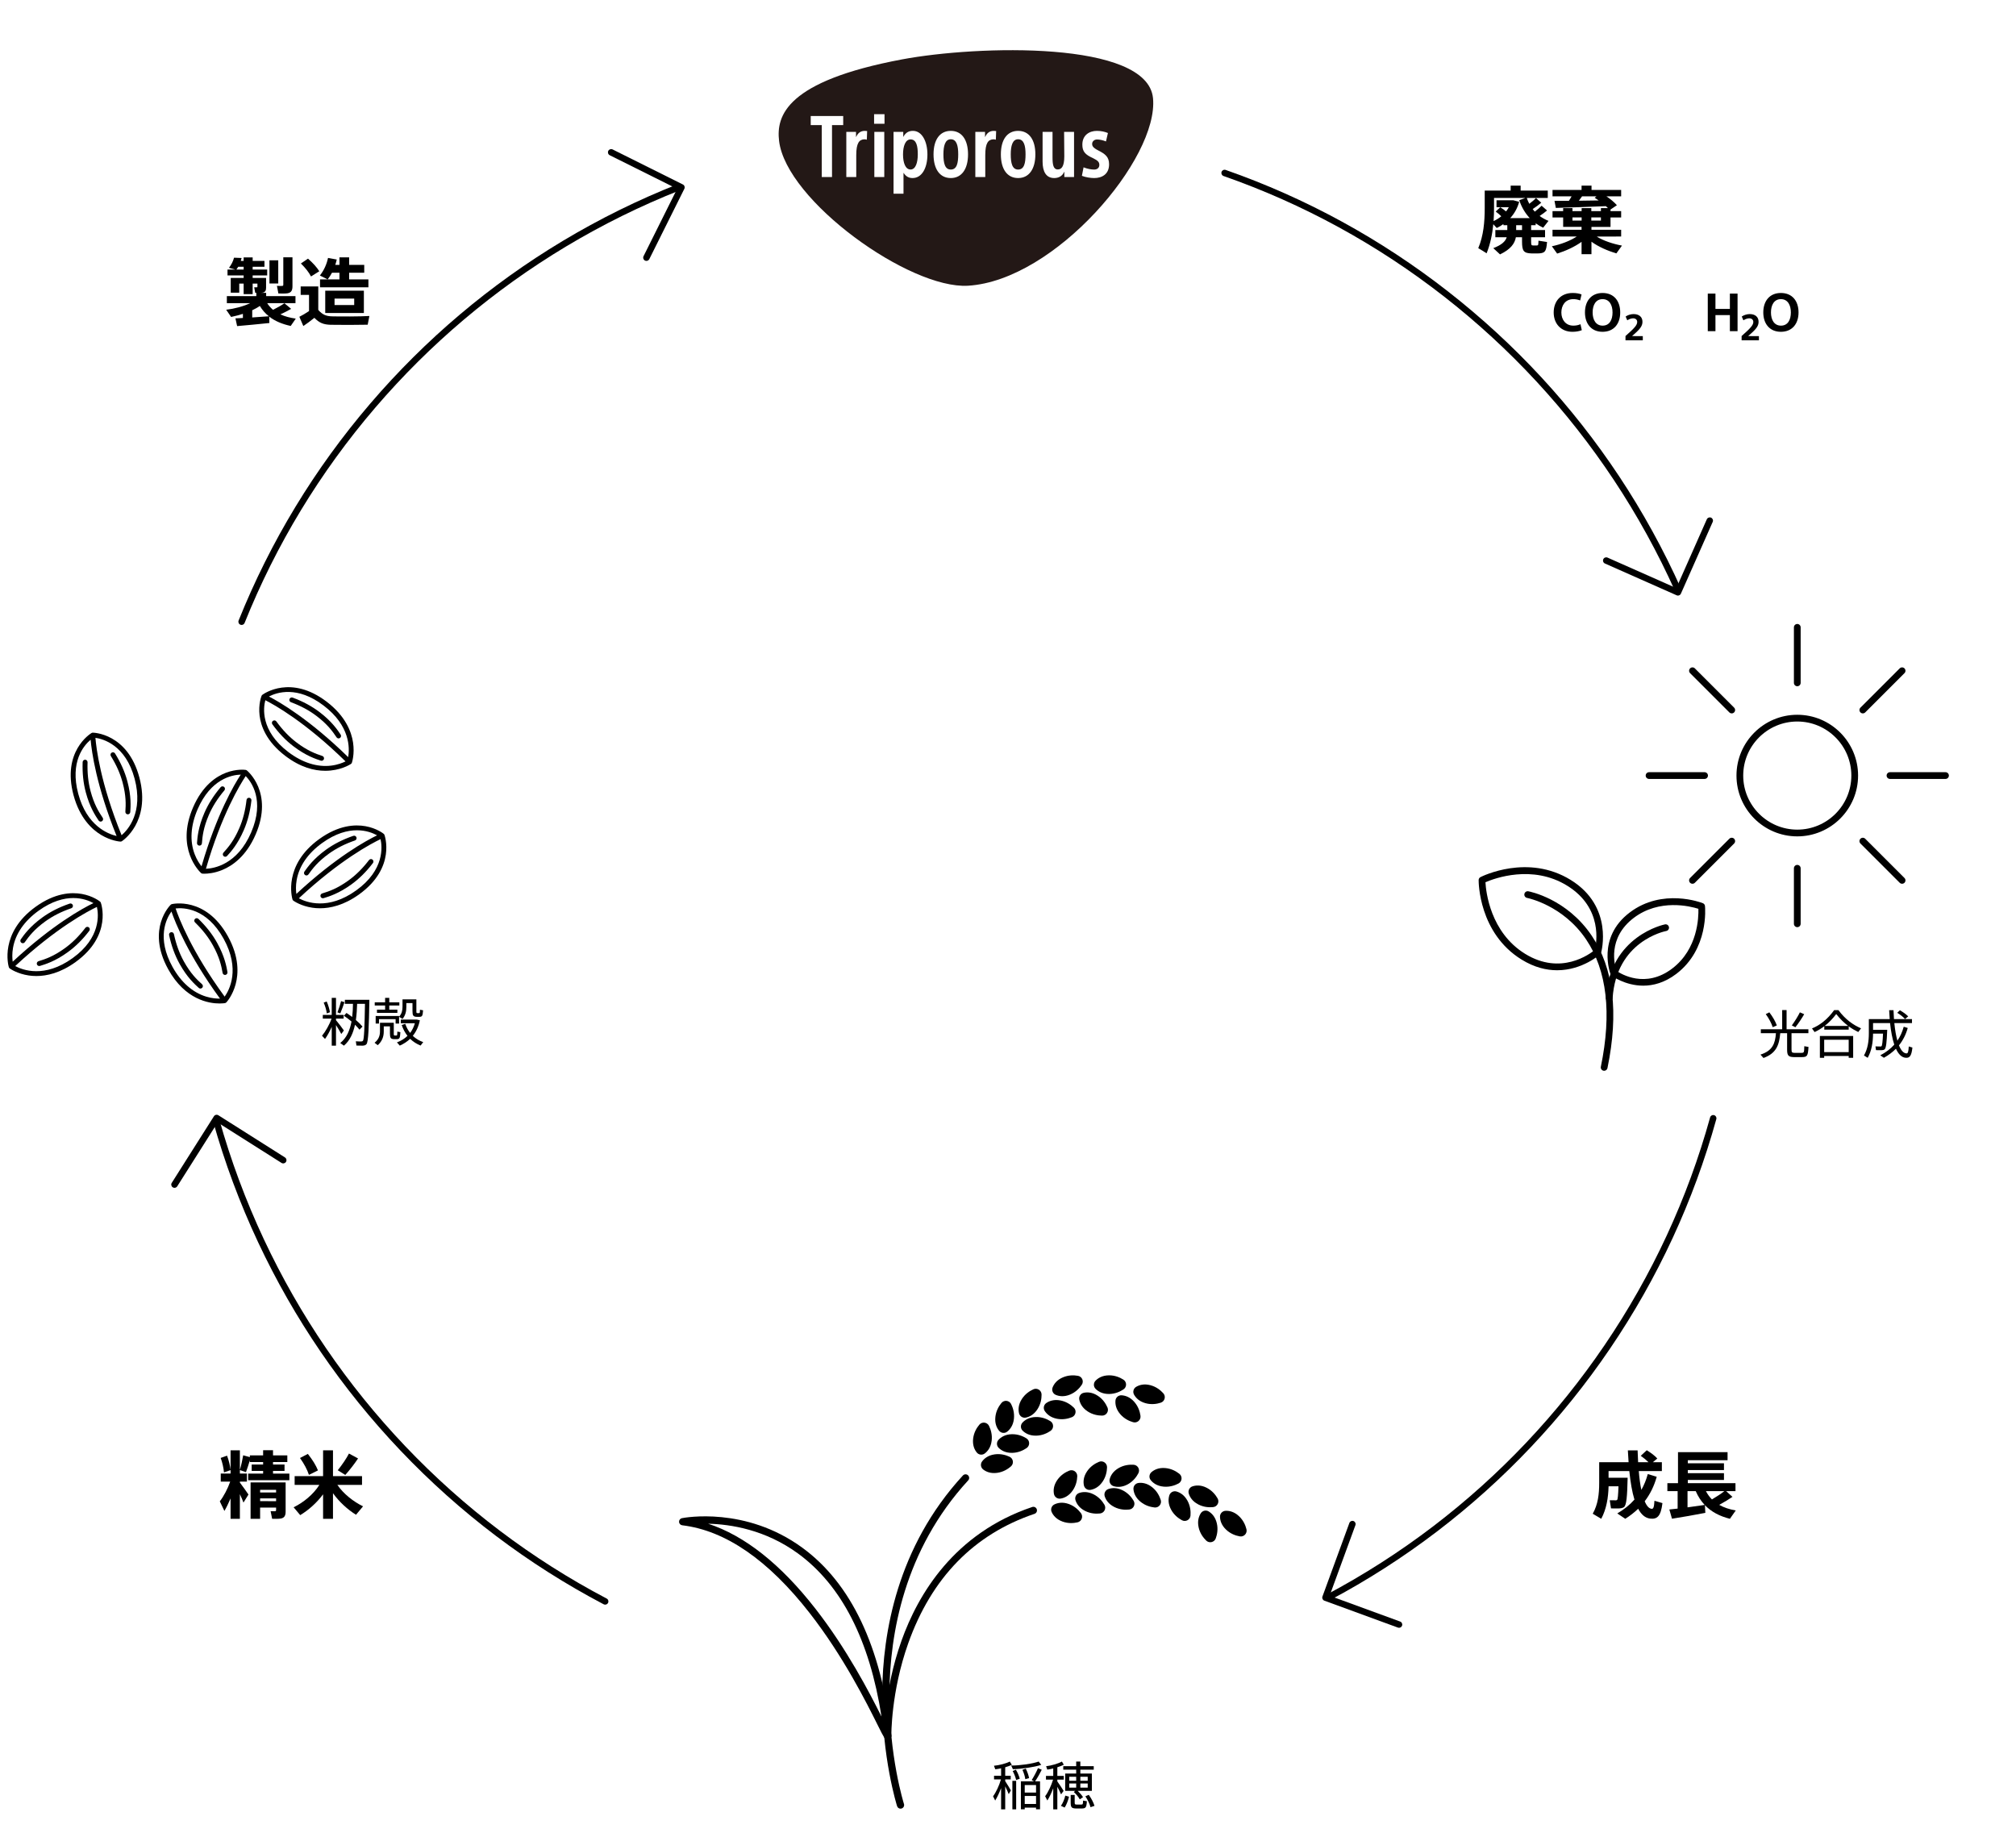 <?xml version="1.0" encoding="utf-8"?>
<!-- Generator: Adobe Illustrator 15.1.0, SVG Export Plug-In . SVG Version: 6.00 Build 0)  -->
<!DOCTYPE svg PUBLIC "-//W3C//DTD SVG 1.1//EN" "http://www.w3.org/Graphics/SVG/1.1/DTD/svg11.dtd">
<svg version="1.1" id="レイヤー_2" xmlns="http://www.w3.org/2000/svg" xmlns:xlink="http://www.w3.org/1999/xlink" x="0px"
	 y="0px" width="660px" height="600px" viewBox="0 0 660 600" enable-background="new 0 0 660 600" xml:space="preserve">
<g>
	<g>
		<path d="M588.396,273.805c-10.979,0-19.906-8.928-19.906-19.903s8.931-19.905,19.906-19.905c10.974,0,19.905,8.929,19.905,19.905
			C608.3,264.877,599.37,273.805,588.396,273.805z M588.396,236.203c-9.761,0-17.7,7.939-17.7,17.698
			c0,9.758,7.939,17.697,17.7,17.697c9.76,0,17.698-7.939,17.698-17.697C606.094,244.142,598.154,236.203,588.396,236.203z"/>
		<g>
			<path d="M588.396,224.655c-0.608,0-1.104-0.495-1.104-1.104v-18.175c0-0.609,0.494-1.104,1.104-1.104
				c0.609,0,1.104,0.495,1.104,1.104v18.175C589.498,224.16,589.006,224.655,588.396,224.655z"/>
			<path d="M588.396,303.527c-0.608,0-1.104-0.493-1.104-1.103V284.25c0-0.609,0.494-1.105,1.104-1.105
				c0.609,0,1.104,0.495,1.104,1.105v18.174C589.498,303.034,589.006,303.527,588.396,303.527z"/>
		</g>
		<g>
			<path d="M636.921,255.003h-18.176c-0.609,0-1.103-0.493-1.103-1.104c0-0.608,0.493-1.103,1.103-1.103h18.176
				c0.608,0,1.104,0.493,1.104,1.103C638.025,254.51,637.529,255.003,636.921,255.003z"/>
			<path d="M558.046,255.003h-18.175c-0.609,0-1.103-0.493-1.103-1.104c0-0.608,0.493-1.103,1.103-1.103h18.175
				c0.608,0,1.104,0.493,1.104,1.103C559.148,254.51,558.654,255.003,558.046,255.003z"/>
		</g>
		<g>
			<path d="M609.855,233.543c-0.282,0-0.564-0.108-0.778-0.322c-0.433-0.432-0.433-1.13,0-1.562l12.85-12.851
				c0.431-0.431,1.131-0.431,1.562,0c0.431,0.431,0.431,1.131,0,1.561l-12.852,12.853
				C610.421,233.436,610.14,233.543,609.855,233.543z"/>
			<path d="M554.083,289.315c-0.281,0-0.564-0.108-0.78-0.322c-0.433-0.431-0.433-1.13,0-1.562l12.852-12.852
				c0.431-0.431,1.127-0.431,1.562,0c0.429,0.431,0.429,1.13,0,1.561l-12.854,12.853
				C554.648,289.207,554.364,289.315,554.083,289.315z"/>
		</g>
		<g>
			<path d="M566.935,233.543c-0.282,0-0.564-0.108-0.778-0.322l-12.852-12.853c-0.433-0.43-0.433-1.129,0-1.561
				c0.432-0.431,1.128-0.431,1.561,0l12.852,12.851c0.43,0.432,0.43,1.13,0,1.562C567.499,233.436,567.219,233.543,566.935,233.543z
				"/>
			<path d="M622.706,289.315c-0.281,0-0.563-0.108-0.779-0.322l-12.85-12.853c-0.433-0.431-0.433-1.129,0-1.561
				c0.429-0.431,1.127-0.431,1.56,0l12.852,12.852c0.431,0.432,0.431,1.13,0,1.562C623.271,289.207,622.99,289.315,622.706,289.315z
				"/>
		</g>
	</g>
	<g>
		<path d="M537.976,322.677c-5.986,0-10.289-3.218-10.354-3.269c-0.157-0.121-0.277-0.282-0.352-0.467
			c-0.049-0.119-4.628-11.957,6.259-20.209c10.712-8.119,23.419-3.262,23.955-3.05c0.384,0.15,0.651,0.504,0.693,0.915
			c0.058,0.573,1.304,14.121-9.408,22.242C544.946,321.735,541.214,322.677,537.976,322.677z M529.213,317.834
			c1.518,1.044,9.479,5.876,18.222-0.753c8.427-6.388,8.678-16.802,8.586-19.568c-2.644-0.833-12.757-3.392-21.16,2.978
			C526.119,307.118,528.615,316.084,529.213,317.834z"/>
		<path d="M509.767,317.632c-3.496,0-7.451-0.914-11.646-3.508c-13.994-8.646-14.048-25.303-14.043-26.009
			c0.002-0.412,0.233-0.788,0.603-0.975c0.63-0.319,15.553-7.716,29.546,0.932c14.177,8.764,9.991,23.66,9.946,23.811
			c-0.057,0.189-0.164,0.36-0.306,0.497C523.783,312.452,518.083,317.632,509.767,317.632z M486.309,288.819
			c0.175,3.162,1.591,16.394,12.972,23.43c11.707,7.237,21.276,0.023,22.853-1.291c0.507-2.064,2.742-13.709-9.069-21.011
			C501.686,282.912,489.217,287.562,486.309,288.819z"/>
		<path d="M525.171,350.542c-0.074,0-0.149-0.007-0.225-0.025c-0.596-0.121-0.981-0.705-0.857-1.301
			c3.607-17.507,1.995-31.508-4.79-41.618c-7.604-11.33-19.246-13.625-19.364-13.646c-0.598-0.114-0.993-0.689-0.882-1.288
			c0.111-0.597,0.683-0.993,1.285-0.884c0.511,0.094,12.624,2.455,20.767,14.548c7.15,10.623,8.882,25.203,5.147,43.335
			C526.143,350.185,525.683,350.542,525.171,350.542z"/>
		<path d="M526.84,327.844c-0.024,0-0.049-0.001-0.073-0.003c-0.606-0.038-1.069-0.564-1.029-1.173
			c1.301-20.38,19.17-24.02,19.352-24.054c0.595-0.113,1.175,0.278,1.29,0.878c0.114,0.598-0.279,1.175-0.874,1.288l0,0
			c-0.67,0.13-16.374,3.388-17.565,22.03C527.902,327.395,527.416,327.844,526.84,327.844z"/>
	</g>
</g>
<g>
	<g>
		<path d="M371.955,454.01c-0.88,0.522-1.192,1.653-0.694,2.548c0.56,1.007,1.664,2.245,3.812,2.823
			c1.9,0.511,3.645,0.239,4.935-0.178c1.316-0.423,1.76-2.062,0.833-3.089c-0.908-1.008-2.28-2.116-4.184-2.629
			C374.52,452.909,372.947,453.422,371.955,454.01z"/>
		<path d="M367.181,456.778c-1.021-0.062-1.913,0.702-1.999,1.723c-0.098,1.147,0.123,2.793,1.58,4.471
			c1.292,1.488,2.889,2.237,4.193,2.613c1.327,0.384,2.608-0.727,2.417-2.097c-0.19-1.346-0.708-3.031-2.001-4.52
			C369.922,457.297,368.33,456.844,367.181,456.778z"/>
	</g>
	<g>
		<g>
			<path d="M358.647,452.014c-0.707,0.74-0.703,1.912,0.016,2.64c0.811,0.818,2.209,1.717,4.433,1.694
				c1.968-0.021,3.572-0.752,4.703-1.501c1.153-0.764,1.137-2.458-0.028-3.199c-1.147-0.727-2.767-1.425-4.738-1.404
				C360.819,450.266,359.443,451.181,358.647,452.014z"/>
			<path d="M354.795,455.964c-1,0.218-1.653,1.194-1.464,2.198c0.215,1.133,0.872,2.658,2.728,3.883
				c1.644,1.084,3.383,1.376,4.738,1.386c1.382,0.013,2.319-1.402,1.764-2.668c-0.543-1.245-1.496-2.729-3.142-3.813
				C357.573,455.729,355.92,455.719,354.795,455.964z"/>
		</g>
		<path d="M290.598,569.466c-0.047,0-0.094-0.002-0.139-0.008c-0.816-0.101-0.902-0.271-3.103-4.684
			c-3.652-7.32-11.254-22.556-22.27-36.685c-13.557-17.387-27.6-27.06-41.739-28.754c-0.576-0.067-1.017-0.545-1.039-1.125
			c-0.022-0.582,0.382-1.09,0.951-1.204c0.837-0.165,20.778-3.922,39.379,9.649c16.005,11.68,25.818,32.365,29.166,61.484
			c0.037,0.325-0.061,0.651-0.275,0.902C291.298,569.309,290.948,569.466,290.598,569.466z M231.831,498.823
			c11.969,3.914,23.748,13.235,35.117,27.815c10.338,13.257,17.681,27.427,21.64,35.318c-3.903-25.048-13.088-42.988-27.341-53.39
			C250.553,500.763,239.21,498.991,231.831,498.823z"/>
		<path d="M319.768,475.498c0.639,0.798,1.803,0.949,2.619,0.331c0.919-0.694,1.992-1.962,2.264-4.169
			c0.241-1.954-0.271-3.642-0.863-4.862c-0.604-1.241-2.288-1.452-3.174-0.393c-0.874,1.041-1.78,2.554-2.021,4.51
			C318.322,473.113,319.049,474.598,319.768,475.498z"/>
		<path d="M327.086,468.39c0.646,0.792,1.812,0.936,2.621,0.311c0.913-0.704,1.977-1.98,2.229-4.188
			c0.223-1.957-0.304-3.64-0.908-4.854c-0.612-1.239-2.299-1.433-3.177-0.365c-0.863,1.048-1.756,2.568-1.979,4.526
			C325.616,466.018,326.357,467.498,327.086,468.39z"/>
		<path d="M333.604,462.649c0.232,0.996,1.217,1.637,2.219,1.433c1.129-0.229,2.645-0.906,3.843-2.778
			c1.063-1.657,1.331-3.4,1.324-4.759c-0.006-1.382-1.433-2.298-2.69-1.727c-1.237,0.562-2.709,1.533-3.772,3.19
			C333.333,459.873,333.346,461.526,333.604,462.649z"/>
		<path d="M344.608,454.197c-0.376,0.954,0.073,2.038,1.015,2.438c1.059,0.451,2.692,0.752,4.742-0.112
			c1.814-0.765,3.021-2.049,3.784-3.17c0.778-1.144,0.121-2.707-1.239-2.948c-1.337-0.238-3.099-0.271-4.915,0.494
			C345.955,451.756,345.028,453.128,344.608,454.197z"/>
		<path d="M321.509,478.444c-0.604,0.824-0.449,1.988,0.359,2.614c0.908,0.709,2.411,1.415,4.614,1.104
			c1.949-0.275,3.445-1.208,4.471-2.099c1.043-0.906,0.809-2.586-0.445-3.168c-1.231-0.571-2.93-1.056-4.879-0.78
			C323.437,476.427,322.191,477.518,321.509,478.444z"/>
		<path d="M326.898,471.348c-0.698,0.749-0.68,1.923,0.051,2.64c0.823,0.809,2.231,1.687,4.455,1.633
			c1.968-0.047,3.562-0.8,4.685-1.563c1.144-0.777,1.104-2.474-0.073-3.199c-1.157-0.71-2.787-1.388-4.757-1.341
			C329.044,469.569,327.681,470.505,326.898,471.348z"/>
		<path d="M334.735,465.722c-0.696,0.749-0.678,1.921,0.054,2.64c0.822,0.807,2.23,1.684,4.454,1.631
			c1.968-0.045,3.561-0.798,4.683-1.563c1.144-0.778,1.104-2.475-0.071-3.197c-1.157-0.712-2.786-1.388-4.757-1.341
			C336.883,463.943,335.52,464.879,334.735,465.722z"/>
		<path d="M342.54,459.313c-0.843,0.58-1.078,1.731-0.521,2.589c0.627,0.965,1.812,2.127,3.993,2.558
			c1.931,0.38,3.652-0.01,4.911-0.513c1.282-0.512,1.615-2.176,0.621-3.138c-0.976-0.945-2.419-1.957-4.353-2.339
			C345.022,458.042,343.485,458.66,342.54,459.313z"/>
		<g>
			<path d="M345.045,489.078c0.188,1.004,1.146,1.684,2.156,1.522c1.137-0.182,2.678-0.796,3.956-2.619
				c1.129-1.61,1.468-3.342,1.517-4.699c0.051-1.38-1.337-2.355-2.617-1.837c-1.26,0.51-2.771,1.42-3.901,3.035
				C344.886,486.293,344.83,487.947,345.045,489.078z"/>
			<path d="M354.842,486.234c0.198,1.004,1.161,1.676,2.17,1.504c1.135-0.191,2.672-0.82,3.932-2.653
				c1.117-1.623,1.441-3.354,1.479-4.712c0.039-1.382-1.357-2.346-2.634-1.814c-1.253,0.521-2.758,1.443-3.875,3.065
				C354.658,483.451,354.617,485.107,354.842,486.234z"/>
			<path d="M363.293,484.228c-0.263,0.988,0.307,2.015,1.286,2.305c1.104,0.326,2.763,0.44,4.7-0.647
				c1.715-0.966,2.77-2.378,3.4-3.58c0.644-1.224-0.186-2.703-1.565-2.789c-1.355-0.086-3.111,0.082-4.83,1.047
				C364.357,481.646,363.592,483.115,363.293,484.228z"/>
			<path d="M376.976,481.929c-0.776,0.665-0.891,1.833-0.245,2.629c0.725,0.895,2.024,1.928,4.24,2.126
				c1.959,0.175,3.631-0.391,4.832-1.023c1.223-0.645,1.376-2.333,0.289-3.185c-1.067-0.839-2.61-1.694-4.574-1.872
				C379.311,480.405,377.849,481.18,376.976,481.929z"/>
			<path d="M345.2,492.497c-0.921,0.445-1.331,1.546-0.911,2.479c0.472,1.052,1.466,2.38,3.557,3.14
				c1.85,0.674,3.609,0.551,4.933,0.247c1.345-0.311,1.927-1.902,1.094-3.007c-0.818-1.082-2.091-2.305-3.944-2.979
				C347.848,491.621,346.237,491.997,345.2,492.497z"/>
			<path d="M353.288,488.76c-0.968,0.334-1.5,1.38-1.194,2.355c0.348,1.099,1.18,2.535,3.166,3.531
				c1.763,0.882,3.522,0.966,4.871,0.819c1.374-0.151,2.138-1.668,1.438-2.86c-0.688-1.17-1.809-2.533-3.57-3.415
				C356.018,488.198,354.376,488.384,353.288,488.76z"/>
			<path d="M362.851,487.469c-0.968,0.335-1.501,1.381-1.194,2.356c0.347,1.098,1.18,2.535,3.166,3.531
				c1.762,0.884,3.521,0.968,4.871,0.819c1.374-0.151,2.138-1.668,1.438-2.858c-0.688-1.17-1.809-2.533-3.571-3.418
				C365.582,486.908,363.938,487.094,362.851,487.469z"/>
			<path d="M372.747,485.473c-1.017,0.118-1.764,1.022-1.674,2.041c0.101,1.149,0.603,2.731,2.327,4.135
				c1.527,1.243,3.229,1.706,4.577,1.854c1.374,0.148,2.447-1.166,2.023-2.48c-0.419-1.293-1.217-2.864-2.746-4.109
				C375.538,485.518,373.891,485.342,372.747,485.473z"/>
			<g>
				<path d="M390.397,486.589c-0.972,0.321-1.517,1.358-1.225,2.338c0.333,1.104,1.146,2.552,3.119,3.574
					c1.747,0.907,3.507,1.015,4.858,0.884c1.374-0.13,2.158-1.637,1.475-2.837c-0.672-1.181-1.774-2.559-3.523-3.465
					C393.138,486.064,391.49,486.228,390.397,486.589z"/>
				<path d="M385.141,488.268c-0.983-0.275-2.019,0.279-2.323,1.255c-0.341,1.101-0.476,2.756,0.586,4.708
					c0.943,1.729,2.344,2.803,3.536,3.45c1.215,0.659,2.705-0.151,2.809-1.529c0.104-1.354-0.04-3.111-0.983-4.843
					C387.707,489.363,386.249,488.58,385.141,488.268z"/>
			</g>
			<g>
				<path d="M401.213,494.598c-1.022,0.047-1.829,0.9-1.811,1.923c0.022,1.151,0.417,2.767,2.042,4.283
					c1.437,1.344,3.104,1.921,4.439,2.16c1.362,0.243,2.52-0.996,2.185-2.336c-0.328-1.318-1.019-2.941-2.46-4.287
					C403.994,494.828,402.362,494.545,401.213,494.598z"/>
				<path d="M395.699,494.8c-0.874-0.532-2.021-0.277-2.574,0.582c-0.627,0.968-1.202,2.525-0.704,4.693
					c0.442,1.917,1.5,3.327,2.474,4.272c0.994,0.962,2.648,0.584,3.117-0.715c0.464-1.275,0.801-3.009,0.357-4.93
					C397.873,496.545,396.684,495.398,395.699,494.8z"/>
			</g>
		</g>
		<path d="M294.815,592.105c-0.501,0-0.964-0.318-1.123-0.82c-0.051-0.157-5.041-15.993-4.873-37.109
			c0.157-19.522,4.867-47.715,26.418-71.146c0.441-0.478,1.187-0.511,1.666-0.069c0.482,0.44,0.511,1.188,0.071,1.665
			c-21.022,22.858-25.63,50.408-25.793,69.493c-0.18,20.756,4.707,36.291,4.758,36.446c0.198,0.62-0.145,1.286-0.765,1.483
			C295.054,592.087,294.934,592.105,294.815,592.105z"/>
		<path d="M290.628,569.458c-0.641,0-1.167-0.517-1.18-1.162c-0.008-0.594-0.166-14.755,5.684-31.171
			c5.42-15.213,17.242-35.155,42.795-43.778c0.616-0.211,1.288,0.122,1.496,0.739c0.208,0.618-0.125,1.288-0.741,1.496
			c-19.794,6.68-33.698,20.923-41.325,42.335c-5.708,16.018-5.546,30.199-5.546,30.34c0.01,0.651-0.509,1.19-1.16,1.201
			C290.643,569.458,290.634,569.458,290.628,569.458z"/>
	</g>
</g>
<g>
	<g>
		<g>
			<path d="M65.298,276.834c-0.021,0-0.04-0.001-0.061-0.002c-0.443-0.033-0.775-0.42-0.743-0.862
				c0.135-1.794,0.385-5.133,2.4-9.807c1.263-2.929,3.008-5.693,5.335-8.451c0.286-0.34,0.794-0.383,1.133-0.096
				c0.34,0.286,0.384,0.794,0.097,1.134c-2.223,2.634-3.887,5.268-5.087,8.051c-1.759,4.083-2.095,6.936-2.272,9.289
				C66.07,276.512,65.717,276.834,65.298,276.834z"/>
		</g>
		<g>
			<path d="M73.75,280.479c-0.194,0-0.389-0.069-0.543-0.21c-0.328-0.299-0.352-0.81-0.053-1.137
				c1.589-1.743,3.435-3.945,5.194-8.029c1.2-2.784,1.972-5.8,2.361-9.226c0.051-0.441,0.448-0.758,0.892-0.709
				c0.442,0.051,0.759,0.45,0.71,0.892c-0.409,3.584-1.221,6.75-2.484,9.681c-2.015,4.674-4.271,7.148-5.482,8.477
				C74.186,280.39,73.968,280.479,73.75,280.479z"/>
		</g>
		<path d="M66.902,286.027c-0.339,0-0.549-0.016-0.609-0.021c-0.161-0.013-0.318-0.075-0.452-0.184
			c-0.013-0.01-0.025-0.023-0.036-0.034c-0.476-0.438-8.391-8.035-2.602-21.465c3.095-7.177,7.583-10.137,10.803-11.357
			c3.474-1.317,6.226-0.95,6.415-0.923c0.066,0.009,0.135,0.027,0.199,0.054l0,0l0,0c0.065,0.028,0.126,0.064,0.184,0.108
			c0.09,0.071,8.847,7.154,2.896,20.955c-3.088,7.167-7.633,10.279-10.9,11.626C70.169,285.875,67.941,286.027,66.902,286.027z
			 M80.442,254.06c-1.782,2.668-7.896,12.61-13.024,30.352c2.708-0.113,10.284-1.406,14.804-11.888
			C86.789,261.935,82.223,255.885,80.442,254.06z M78.82,253.583c-2.93,0.09-9.846,1.422-14.137,11.378
			c-2.277,5.28-2.603,10.361-0.947,14.697c0.69,1.805,1.582,3.126,2.24,3.945C70.948,266.537,76.686,256.831,78.82,253.583z"/>
	</g>
	<g>
		<g>
			<path d="M100.324,286.598c-0.161,0-0.322-0.047-0.463-0.146c-0.363-0.257-0.452-0.759-0.194-1.122
				c1.036-1.471,2.963-4.208,7.092-7.185c2.587-1.867,5.504-3.343,8.916-4.516c0.42-0.144,0.878,0.079,1.021,0.499
				c0.146,0.42-0.079,0.878-0.5,1.022c-3.259,1.121-6.039,2.528-8.496,4.301c-3.607,2.601-5.359,4.877-6.718,6.807
				C100.825,286.479,100.577,286.598,100.324,286.598z"/>
		</g>
		<g>
			<path d="M105.707,294.062c-0.345,0-0.665-0.226-0.771-0.573c-0.129-0.425,0.112-0.875,0.538-1.002
				c2.26-0.682,4.971-1.625,8.579-4.227c2.457-1.772,4.668-3.966,6.761-6.707c0.271-0.353,0.775-0.42,1.128-0.151
				c0.353,0.27,0.421,0.775,0.152,1.129c-2.191,2.867-4.513,5.169-7.099,7.033c-4.128,2.979-7.333,3.943-9.056,4.462
				C105.861,294.051,105.785,294.062,105.707,294.062z"/>
		</g>
		<path d="M104.763,297.342c-0.915,0-1.75-0.07-2.496-0.182c-3.731-0.555-6.012-2.153-6.209-2.296
			c-0.13-0.091-0.236-0.223-0.293-0.384c-0.006-0.017-0.013-0.034-0.018-0.052c-0.183-0.621-3.076-11.203,8.784-19.758
			c6.338-4.572,11.71-4.809,15.1-4.203c3.653,0.652,5.826,2.373,5.98,2.499c0.053,0.042,0.1,0.092,0.142,0.147
			c0.043,0.059,0.078,0.122,0.104,0.191c0.041,0.106,3.92,10.679-8.267,19.47C112.61,296.367,108.145,297.342,104.763,297.342z
			 M97.841,294.075c2.383,1.292,9.549,4.07,18.806-2.608c9.257-6.677,8.499-14.273,7.939-16.756
			C121.675,276.095,111.333,281.493,97.841,294.075z M116.86,271.807c-3.084,0-6.958,0.977-11.385,4.169
			c-4.663,3.363-7.552,7.557-8.354,12.127c-0.334,1.905-0.246,3.496-0.1,4.539c13.025-12.099,22.93-17.484,26.428-19.177
			C122.175,272.758,119.902,271.807,116.86,271.807z"/>
	</g>
	<g>
		<g>
			<path d="M7.464,308.782c-0.161,0-0.323-0.048-0.463-0.146c-0.364-0.257-0.452-0.759-0.196-1.123
				c1.036-1.47,2.963-4.207,7.091-7.186c2.587-1.865,5.504-3.343,8.916-4.514c0.422-0.145,0.88,0.078,1.023,0.498
				c0.145,0.42-0.08,0.878-0.5,1.023c-3.261,1.121-6.041,2.527-8.498,4.3c-3.607,2.603-5.357,4.879-6.717,6.808
				C7.965,308.663,7.717,308.782,7.464,308.782z"/>
		</g>
		<g>
			<path d="M12.847,316.246c-0.345,0-0.665-0.227-0.77-0.572c-0.127-0.425,0.113-0.876,0.54-1.003
				c2.259-0.681,4.971-1.627,8.577-4.227c2.457-1.772,4.67-3.965,6.761-6.705c0.271-0.354,0.777-0.422,1.13-0.154
				c0.352,0.271,0.42,0.776,0.151,1.132c-2.189,2.867-4.512,5.168-7.099,7.033c-4.128,2.978-7.334,3.943-9.056,4.462
				C13.003,316.235,12.923,316.246,12.847,316.246z"/>
		</g>
		<path d="M11.905,319.525c-0.914,0-1.751-0.071-2.498-0.183c-3.729-0.554-6.01-2.151-6.209-2.295
			c-0.132-0.092-0.237-0.226-0.294-0.39c-0.005-0.016-0.009-0.03-0.016-0.048c-0.182-0.619-3.078-11.202,8.783-19.757
			c6.338-4.571,11.71-4.811,15.099-4.204c3.654,0.652,5.826,2.375,5.98,2.5c0.054,0.043,0.103,0.094,0.144,0.149
			c0.043,0.059,0.078,0.121,0.104,0.188c0.041,0.107,3.92,10.678-8.267,19.47C19.75,318.55,15.285,319.525,11.905,319.525z
			 M4.982,316.259c2.384,1.291,9.55,4.068,18.807-2.607c9.258-6.678,8.497-14.274,7.937-16.756
			C28.814,298.278,18.473,303.677,4.982,316.259z M24,293.991c-3.084,0-6.96,0.977-11.387,4.169
			c-4.662,3.363-7.55,7.557-8.353,12.127c-0.334,1.904-0.247,3.496-0.102,4.539c13.025-12.1,22.932-17.484,26.428-19.178
			C29.315,294.941,27.043,293.991,24,293.991z"/>
	</g>
	<g>
		<g>
			<path d="M65.618,323.627c-0.191,0-0.383-0.069-0.538-0.207c-1.336-1.204-3.825-3.442-6.292-7.895
				c-1.545-2.791-2.666-5.862-3.426-9.389c-0.094-0.434,0.183-0.864,0.619-0.957c0.433-0.091,0.862,0.182,0.956,0.619
				c0.725,3.368,1.792,6.296,3.259,8.947c2.157,3.89,4.208,5.899,5.96,7.477c0.33,0.298,0.357,0.808,0.061,1.138
				C66.059,323.536,65.839,323.627,65.618,323.627z"/>
		</g>
		<g>
			<path d="M73.668,319.168c-0.383,0-0.722-0.276-0.79-0.667c-0.408-2.325-1.023-5.13-3.178-9.021
				c-1.469-2.651-3.383-5.106-5.856-7.51c-0.318-0.309-0.326-0.819-0.017-1.138c0.309-0.318,0.82-0.326,1.138-0.015
				c2.588,2.514,4.596,5.092,6.143,7.883c2.466,4.452,3.044,7.749,3.354,9.521c0.076,0.437-0.216,0.854-0.654,0.931
				C73.762,319.163,73.715,319.168,73.668,319.168z"/>
		</g>
		<path d="M71.889,328.512c-3.476,0-11.29-1.216-16.814-11.19c-3.788-6.836-3.385-12.197-2.38-15.49
			c1.085-3.562,3.061-5.516,3.192-5.643c0.047-0.046,0.102-0.087,0.161-0.123c0.064-0.037,0.132-0.063,0.202-0.081
			c0.11-0.029,11.07-2.626,18.352,10.521c3.781,6.823,3.466,12.323,2.535,15.733c-0.993,3.641-2.851,5.717-3.016,5.895
			c-0.113,0.123-0.264,0.215-0.442,0.249h-0.002c-0.008,0.003-0.018,0.003-0.027,0.007
			C73.511,328.412,72.875,328.512,71.889,328.512z M56.125,298.398c-1.72,2.373-4.894,8.66,0.36,18.144
			c2.785,5.028,6.606,8.396,11.049,9.734c1.851,0.559,3.443,0.661,4.494,0.642C61.561,312.547,57.39,302.072,56.125,298.398z
			 M57.495,297.404c1.021,3.041,5.15,13.959,16.053,28.865c1.567-2.213,5.176-8.998-0.354-18.982
			C67.606,297.199,60.028,297.113,57.495,297.404z"/>
	</g>
	<g>
		<g>
			<path d="M110.848,241.728c-0.259,0-0.514-0.126-0.67-0.359c-1.309-1.963-3.004-4.281-6.545-6.973
				c-2.412-1.833-5.154-3.31-8.386-4.511c-0.417-0.155-0.628-0.618-0.472-1.035c0.154-0.417,0.619-0.627,1.034-0.474
				c3.38,1.258,6.258,2.808,8.798,4.738c4.052,3.082,5.91,5.866,6.909,7.362c0.247,0.369,0.148,0.87-0.222,1.116
				C111.157,241.683,111.002,241.728,110.848,241.728z"/>
		</g>
		<g>
			<path d="M105.279,249.054c-0.084,0-0.169-0.013-0.251-0.04c-1.71-0.562-4.891-1.608-8.942-4.688
				c-2.542-1.931-4.804-4.29-6.92-7.211c-0.261-0.36-0.18-0.864,0.18-1.125c0.361-0.261,0.864-0.181,1.125,0.179
				c2.021,2.792,4.177,5.04,6.589,6.874c3.541,2.691,6.229,3.703,8.469,4.44c0.422,0.14,0.653,0.595,0.515,1.016
				C105.931,248.84,105.618,249.054,105.279,249.054z"/>
		</g>
		<path d="M106.486,252.336c-3.604,0-8.125-1.105-13.074-4.868c-6.22-4.729-8.015-9.798-8.426-13.216
			c-0.442-3.708,0.584-6.296,0.649-6.452c0-0.002,0.002-0.005,0.003-0.007v0c0.003-0.01,0.006-0.018,0.011-0.027v-0.001l0,0
			c0.061-0.132,0.152-0.24,0.265-0.319c0.587-0.431,9.39-6.577,21.006,2.251c6.212,4.723,8.141,9.882,8.663,13.378
			c0.567,3.785-0.331,6.456-0.387,6.619c-0.001,0.006-0.005,0.013-0.006,0.019c-0.063,0.17-0.178,0.306-0.319,0.396
			C114.551,250.318,111.354,252.336,106.486,252.336z M86.863,229.23c-0.654,2.461-1.657,9.977,7.524,16.958
			c4.576,3.479,9.433,5.018,14.038,4.453c2.15-0.265,3.771-0.922,4.691-1.381C99.915,236.312,89.723,230.674,86.863,229.23z
			 M88.042,228.018c3.455,1.78,13.227,7.416,25.947,19.843c0.506-2.93,0.674-10.255-8.043-16.881
			C97.318,224.421,90.641,226.656,88.042,228.018z"/>
	</g>
	<g>
		<g>
			<path d="M32.953,268.965c-0.257,0-0.512-0.124-0.668-0.355c-1.004-1.492-2.875-4.269-4.187-9.186
				c-0.823-3.085-1.165-6.335-1.043-9.939c0.016-0.445,0.398-0.787,0.832-0.778c0.444,0.014,0.792,0.387,0.778,0.832
				c-0.115,3.444,0.208,6.542,0.99,9.471c1.145,4.296,2.647,6.744,3.965,8.7c0.25,0.369,0.151,0.869-0.218,1.118
				C33.265,268.921,33.109,268.965,32.953,268.965z"/>
		</g>
		<g>
			<path d="M41.846,266.595c-0.019,0-0.04-0.002-0.058-0.003c-0.444-0.032-0.777-0.416-0.745-0.86
				c0.168-2.353,0.252-5.224-0.893-9.521c-0.781-2.928-2.043-5.776-3.857-8.707c-0.234-0.377-0.118-0.874,0.26-1.108
				c0.378-0.234,0.874-0.118,1.108,0.26c1.899,3.067,3.221,6.057,4.043,9.14c1.312,4.918,1.073,8.258,0.944,10.051
				C42.617,266.271,42.265,266.595,41.846,266.595z"/>
		</g>
		<path d="M39.463,275.515c-0.008,0-0.014-0.001-0.022,0l0,0c-0.01,0-0.018-0.001-0.026-0.001c-0.181-0.01-2.99-0.197-6.268-2.154
			c-3.036-1.811-7.076-5.554-9.087-13.094c-3.775-14.157,5.345-19.958,5.896-20.292c0.064-0.039,0.133-0.07,0.206-0.091
			c0.07-0.02,0.14-0.042,0.216-0.029c0.134,0,11.379,0.152,15.25,14.661c2.011,7.539,0.369,12.797-1.361,15.879
			c-1.849,3.294-4.159,4.856-4.356,4.986C39.781,275.465,39.626,275.515,39.463,275.515z M29.672,242.163
			c-2.245,1.885-6.849,7.213-4.056,17.689c2.789,10.46,9.654,13.153,12.556,13.832C31.51,257.206,30.008,246.034,29.672,242.163z
			 M31.243,241.542c0.254,3.215,1.613,14.8,8.565,31.888c2.057-1.766,7.206-7.474,4.265-18.501
			C41.132,243.9,33.761,241.903,31.243,241.542z"/>
	</g>
</g>
<g>
	<rect x="239.091" y="1" fill="none" width="154.284" height="108"/>
	<rect x="239.091" y="1" fill="none" width="154.284" height="108"/>
	<g>
		<path fill="#231816" d="M311.267,45.591c-1.852,0-2.41,2.176-2.41,4.947c0,2.882,0.488,4.967,2.41,4.967
			c2,0,2.435-2.109,2.435-4.991C313.702,47.742,313.2,45.591,311.267,45.591z"/>
		<path fill="#231816" d="M298.1,45.64c-1.678,0-2.467,2.184-2.467,4.927c0,2.742,0.79,4.924,2.467,4.924
			c1.679,0,2.368-2.303,2.368-4.96C300.468,47.844,300.036,45.64,298.1,45.64z"/>
		<path fill="#231816" d="M333.312,45.591c-1.853,0-2.411,2.176-2.411,4.947c0,2.882,0.487,4.967,2.411,4.967
			c1.999,0,2.434-2.109,2.434-4.991C335.745,47.742,335.243,45.591,333.312,45.591z"/>
		<path fill="#231816" d="M377.472,32.119c-1.854-18.917-57.448-17.311-82.171-12.675c-37.918,7.111-41.229,18.466-40.244,26.704
			c2.344,19.591,42.723,48.536,61.845,47.389C345.428,91.829,379.403,51.793,377.472,32.119z M276.049,40.948h-3.663v17.003h-3.356
			V40.948h-3.614v-2.975h10.633V40.948L276.049,40.948z M283.786,45.726c-0.28-0.084-0.629-0.13-0.909-0.111
			c-1.522,0.104-2.565,1.104-2.556,5.203v7.134h-3.255V43.179h3.178v1.652h0.053c0.533-1.259,1.448-1.987,2.796-1.987
			c0.281,0,0.56,0.027,0.79,0.057L283.786,45.726z M289.496,57.953h-3.255V43.179h3.255V57.953z M289.573,40.514h-3.41v-3.127h3.41
			V40.514z M298.762,58.288c-1.195,0-2.161-0.476-2.924-1.678h-0.051v6.799h-3.257V43.179h3.18v1.623h0.024
			c0.816-1.511,1.883-1.958,3.154-1.958c2.95,0,4.731,3.441,4.731,7.723C303.62,55.042,301.788,58.288,298.762,58.288z
			 M311.267,58.288c-3.586,0-5.646-2.937-5.646-7.75c0-4.812,2.061-7.694,5.646-7.694c3.587,0,5.647,2.882,5.647,7.694
			C316.914,55.351,314.828,58.288,311.267,58.288z M326.025,45.726c-0.281-0.084-0.631-0.13-0.91-0.111
			c-1.522,0.104-2.565,1.104-2.556,5.203v7.134h-3.255V43.179h3.179v1.652h0.05c0.534-1.259,1.449-1.987,2.798-1.987
			c0.28,0,0.56,0.027,0.789,0.057L326.025,45.726z M333.312,58.288c-3.587,0-5.647-2.937-5.647-7.75c0-4.812,2.06-7.694,5.647-7.694
			c3.586,0,5.646,2.882,5.646,7.694C338.958,55.351,336.871,58.288,333.312,58.288z M351.623,57.953h-3.179v-1.707h-0.053
			c-0.584,1.428-1.857,2.043-3.255,2.043c-2.67,0-3.814-2.127-3.814-5.373V43.18h3.255v8.254c0,2.407,0.229,4.035,1.73,4.035
			c1.118,0,2.124-0.824,2.124-4.287l-0.064-8.002h3.256V57.953L351.623,57.953z M358.236,58.288c-1.222,0-2.849-0.251-4.044-0.727
			l0.546-2.779c1.172,0.476,2.493,0.728,3.46,0.728c1.043,0,1.705-0.594,1.705-1.509c0-0.991-0.527-1.453-2.08-2.236
			c-2.57-1.141-3.481-2.177-3.481-4.416c0-3.133,2.315-4.504,4.76-4.504c1.398,0,2.592,0.281,3.611,0.699l-0.637,2.758
			c-0.941-0.391-2.085-0.643-2.925-0.643c-0.865,0-1.604,0.605-1.604,1.438c0,0.656,0.246,1.256,1.959,2.133
			c2.24,1.146,3.587,2.064,3.587,4.555C363.095,57.14,360.624,58.288,358.236,58.288z"/>
	</g>
</g>
<g>
	<path d="M549.332,194.974c-0.143,0-0.289-0.029-0.427-0.09l-23.487-10.41c-0.532-0.236-0.772-0.86-0.536-1.392
		c0.235-0.534,0.858-0.772,1.391-0.538l22.522,9.982l9.983-22.521c0.237-0.533,0.86-0.772,1.393-0.537
		c0.532,0.236,0.772,0.859,0.535,1.391l-10.41,23.486C550.122,194.74,549.736,194.974,549.332,194.974z"/>
	<path d="M549.396,194.244c-0.404,0-0.789-0.232-0.964-0.625c-5.669-12.666-12.445-24.965-20.137-36.559
		c-15.173-22.867-33.842-43.035-55.487-59.947c-21.864-17.081-46.169-30.369-72.241-39.492c-0.551-0.192-0.841-0.794-0.649-1.344
		c0.193-0.551,0.794-0.84,1.345-0.647c26.292,9.201,50.8,22.599,72.844,39.822c21.824,17.051,40.649,37.388,55.948,60.443
		c7.755,11.689,14.586,24.092,20.302,36.864c0.239,0.531,0,1.156-0.531,1.394C549.686,194.214,549.54,194.244,549.396,194.244z"/>
</g>
<g>
	<path d="M458.017,532.89c-0.121,0-0.242-0.021-0.362-0.063l-24.084-8.815c-0.548-0.201-0.828-0.807-0.629-1.353l8.817-24.084
		c0.199-0.548,0.807-0.826,1.351-0.627c0.546,0.201,0.828,0.805,0.627,1.351l-8.452,23.097l23.094,8.452
		c0.548,0.201,0.828,0.807,0.627,1.353C458.85,532.625,458.446,532.89,458.017,532.89z"/>
	<path d="M434.663,524.089c-0.377,0-0.741-0.204-0.931-0.561c-0.272-0.516-0.076-1.152,0.437-1.424
		c12.243-6.484,24.047-14.048,35.088-22.479c21.772-16.628,40.63-36.56,56.043-59.243c15.568-22.907,27.195-47.999,34.558-74.576
		c0.156-0.562,0.735-0.892,1.298-0.735c0.561,0.155,0.89,0.736,0.733,1.296c-7.424,26.799-19.148,52.101-34.846,75.2
		c-15.541,22.871-34.554,42.967-56.508,59.734c-11.132,8.501-23.034,16.127-35.379,22.666
		C435,524.048,434.83,524.089,434.663,524.089z"/>
</g>
<g>
	<path d="M57.126,388.86c-0.194,0-0.389-0.053-0.565-0.165c-0.496-0.312-0.642-0.968-0.33-1.461l13.801-21.796
		c0.313-0.493,0.968-0.641,1.463-0.329l21.794,13.802c0.496,0.313,0.642,0.968,0.33,1.462c-0.313,0.495-0.968,0.642-1.462,0.329
		l-20.899-13.235l-13.235,20.899C57.82,388.688,57.477,388.86,57.126,388.86z"/>
	<path d="M198.121,525.315c-0.166,0-0.335-0.039-0.494-0.12c-24.758-13.014-47.128-29.935-66.488-50.292
		c-19.166-20.154-34.868-43.128-46.666-68.283c-5.981-12.755-10.939-26.081-14.736-39.611c-0.16-0.562,0.171-1.148,0.733-1.307
		c0.562-0.156,1.149,0.171,1.309,0.735c3.764,13.417,8.681,26.635,14.613,39.283c11.701,24.948,27.273,47.734,46.282,67.724
		c19.2,20.188,41.385,36.968,65.939,49.875c0.518,0.272,0.717,0.913,0.445,1.431C198.869,525.11,198.5,525.315,198.121,525.315z"/>
</g>
<g>
	<path d="M211.624,85.409c-0.158,0-0.318-0.036-0.471-0.112c-0.521-0.26-0.734-0.894-0.474-1.417l11.001-22.067l-22.067-11
		c-0.523-0.26-0.734-0.894-0.475-1.416c0.26-0.521,0.894-0.734,1.417-0.475l23.012,11.473c0.523,0.26,0.734,0.894,0.474,1.416
		l-11.47,23.013C212.385,85.196,212.012,85.409,211.624,85.409z"/>
	<path d="M79.101,204.588c-0.131,0-0.265-0.024-0.393-0.076c-0.542-0.217-0.804-0.832-0.588-1.373
		c10.391-25.872,24.895-49.771,43.113-71.035c18.036-21.051,39.222-38.953,62.967-53.208c12.037-7.226,24.749-13.496,37.78-18.634
		c0.541-0.214,1.156,0.053,1.371,0.595c0.213,0.542-0.054,1.156-0.596,1.37c-12.922,5.096-25.528,11.315-37.466,18.481
		c-23.55,14.138-44.562,31.893-62.45,52.771c-18.069,21.088-32.455,44.79-42.757,70.447
		C79.917,204.338,79.52,204.588,79.101,204.588z"/>
</g>
<g>
	<rect x="73.5" y="83.5" fill="none" width="57.5" height="28.75"/>
	<path d="M79.524,104.092v-1.344c-1.272,0.408-2.592,0.744-3.864,1.008l-1.608-2.352c2.688-0.336,5.616-1.08,7.849-2.16h-7.633
		v-2.304h9.649v-1.056c-0.12,0-0.24,0-0.36-0.024l-0.336-1.8c0.312,0.024,0.696,0,0.84,0c0.168,0,0.216-0.048,0.216-0.192v-1.032
		h-1.56v3.457h-2.952v-3.457h-1.44v2.977H75.54v-4.825h4.225v-0.816h-5.281v-1.92h2.592l-2.112-0.576
		c0.72-0.936,1.344-2.088,1.656-3.312l2.472,0.096c-0.072,0.336-0.168,0.648-0.264,0.96h0.936v-1.152h2.952v1.152h3.864v1.92h-3.864
		v0.912h4.752v1.92h-4.752v0.816h1.56h1.56h1.272v3.192c0,0.912-0.264,1.44-1.032,1.608c-0.168,0.024-0.408,0.072-0.672,0.072h1.728
		v1.08h9.601v2.304h-9.265c0.528,0.84,1.176,1.56,1.92,2.184c1.488-0.744,2.88-1.536,3.721-2.16l2.208,1.848
		c-0.936,0.552-2.184,1.176-3.528,1.8c1.488,0.696,3.192,1.128,5.041,1.392l-1.656,2.4c-2.688-0.576-5.088-1.536-7.033-3.048
		l0.048,2.088c-3.048,0.336-7.825,0.768-10.561,1.008l-0.552-2.544C77.749,104.188,78.588,104.164,79.524,104.092z M79.765,88.25
		v-0.912h-1.776c-0.192,0.312-0.384,0.624-0.6,0.912H79.765z M88.021,103.54c-1.152-0.912-2.161-2.04-2.953-3.384
		c-0.744,0.528-1.608,0.984-2.496,1.416v2.352C84.493,103.804,86.485,103.66,88.021,103.54z M91.094,85.227v7.584h-2.88v-7.584
		H91.094z M95.75,84.242v9.457c0,1.344-0.384,2.088-1.56,2.304c-0.624,0.12-2.041,0.12-3.048,0.072l-0.48-2.496
		c0.6,0.048,1.416,0.048,1.704,0.024c0.288,0,0.384-0.144,0.384-0.408v-8.953H95.75z"/>
	<path d="M108.685,103.564c2.664,0.072,9.121,0.072,12.241-0.12l-0.552,2.856c-3.024,0.072-9.241,0.096-12.169,0.024
		c-2.28-0.072-3.672-0.6-5.281-2.28c-1.32,1.08-2.52,1.944-3.624,2.688l-1.296-3.024c0.96-0.48,2.064-1.128,3.168-1.872v-5.305
		h-2.736v-2.76h5.761v7.681C105.564,103.06,106.861,103.516,108.685,103.564z M100.836,84.674c1.632,1.44,2.856,2.784,3.696,4.128
		l-2.712,1.704c-0.72-1.392-1.848-2.808-3.312-4.249L100.836,84.674z M111.133,91.467v-2.184h-2.448
		c-0.408,0.768-0.864,1.488-1.416,2.184l-2.544-1.272c1.32-1.68,2.232-3.672,2.664-5.76l2.856,0.528
		c-0.144,0.6-0.288,1.176-0.48,1.752h1.368v-2.472h3.168v2.472h4.945v2.568h-4.945v2.184h6.312v2.592h-15.841v-2.592H111.133z
		 M119.126,95.163v7.297h-12.649v-7.297H119.126z M109.525,99.868h6.433v-2.112h-6.433V99.868z"/>
</g>
<g>
	<rect x="483.5" y="60" fill="none" width="57.5" height="28.75"/>
	<path d="M493.461,75.312v-1.584h-1.271v-0.384c-0.697,0.504-1.417,0.936-2.186,1.296l-1.127-1.248
		c-0.312,3.216-0.961,6.457-2.185,9.529c-0.937-0.6-1.824-1.152-2.736-1.68c1.728-4.104,2.112-8.617,2.112-13.177v-5.665h1.656
		h1.393h5.447v-1.632h3.265v1.632h8.881v2.4h-6.864c0.216,0.696,0.504,1.32,0.816,1.92c0.888-0.672,1.703-1.344,2.184-1.896
		l1.729,1.536c-0.696,0.624-1.729,1.368-2.809,2.088c0.216,0.288,0.456,0.576,0.695,0.84c0.912-0.696,1.729-1.392,2.232-1.944
		l1.777,1.56c-0.625,0.528-1.465,1.176-2.425,1.8c0.912,0.672,1.896,1.2,2.904,1.608l-1.753,2.232
		c-0.863-0.408-1.68-0.888-2.447-1.44v0.624h-1.488v1.584h4.561v2.353h-4.561v1.368c0,1.152,0.096,1.296,0.552,1.32
		c0.36,0,0.96,0,1.345,0c0.432,0,0.479-0.12,0.504-1.56l2.809,0.432c-0.24,3.264-0.744,3.696-3.098,3.744c-0.551,0-1.367,0-1.848,0
		c-2.712-0.072-3.24-0.744-3.24-3.937v-1.368h-2.016c-0.36,2.112-1.776,3.984-5.186,5.616l-2.207-2.04
		c2.736-1.056,3.984-2.208,4.393-3.576h-3.721v-2.353H493.461z M500.806,71.399c-1.464-1.56-2.641-3.504-3.433-5.856l2.016-0.744
		h-10.271v3.264c0,1.416-0.049,2.856-0.145,4.32c0.912-0.432,1.775-0.96,2.52-1.584c-0.504-0.504-1.127-1.032-1.824-1.536
		l1.488-1.416c0.744,0.456,1.369,0.912,1.896,1.368c0.336-0.432,0.648-0.888,0.912-1.392h-4.032v-2.256h4.824h0.24h0.456
		l1.896,0.504c-0.576,2.088-1.584,3.864-2.929,5.329H500.806z M498.285,75.312v-1.584h-1.92v1.584H498.285z"/>
	<path d="M522.693,77.424c2.208,1.392,5.424,2.448,8.305,2.976c-1.776,2.521-1.801,2.521-1.824,2.544
		c-2.809-0.816-5.856-2.136-8.16-3.816v4.081h-3.24v-4.033c-2.305,1.656-5.281,3-7.993,3.84l-1.728-2.4
		c2.808-0.576,5.951-1.729,8.137-3.192h-7.922v-2.208h9.506v-0.937h-6.025v-3.096h-3.48v-2.064h3.48v-0.984h3.049v0.984h3v-0.984
		h3.168v0.984h3.145v-0.984h2.305c-0.217-0.216-0.433-0.432-0.672-0.648c-5.018,0.216-12.218,0.456-16.395,0.576l-0.432-2.304
		c1.272,0.024,2.904,0,4.705,0c0.336-0.504,0.623-1.008,0.888-1.488h-6.241v-2.088h9.506v-1.416h3.264v1.416h9.697v2.088h-4.824
		c1.392,0.936,2.52,1.896,3.432,2.904l-2.088,1.416v0.528h3.48v2.064h-3.48v3.096h-6.24v0.937h9.721v2.208l-8.041,0.024V77.424z
		 M514.797,71.183v1.032h3v-1.032H514.797z M523.389,65.615c-0.432-0.288-0.863-0.576-1.319-0.864l0.576-0.48h-4.704
		c-0.336,0.48-0.672,0.96-1.057,1.44C519.068,65.687,521.325,65.663,523.389,65.615z M520.965,71.183v1.032h3.145v-1.032H520.965z"
		/>
</g>
<g>
	<rect x="521" y="474" fill="none" width="57.5" height="28.75"/>
	<path d="M531.177,483.768h1.681c-0.145,5.977-0.336,9.072-1.248,9.648c-0.385,0.264-0.984,0.384-1.705,0.408
		c-0.552,0.023-1.8,0-2.496-0.024L527,491.136c0.601,0.024,1.561,0.024,2.017,0.024c0.168-0.024,0.312-0.049,0.384-0.121
		c0.24-0.191,0.36-1.607,0.457-4.464h-3.24c-0.097,3.721-0.673,7.393-2.4,10.634l-2.785-1.656c1.729-3.072,2.113-6.434,2.113-10.082
		v-6.792h1.871h1.201h6.552c-0.096-1.248-0.168-2.544-0.239-3.864h3.191c0.049,1.344,0.096,2.641,0.168,3.864h3.385
		c-0.696-0.696-1.536-1.392-2.521-2.089l1.968-1.823c1.465,0.911,2.617,1.776,3.457,2.712l-1.465,1.2h2.953v2.904h-7.561
		c0.191,2.353,0.479,4.417,0.84,6.169c0.888-1.561,1.584-3.265,2.111-5.186l2.929,0.889c-0.864,3.072-2.185,5.736-3.937,8.017
		c0.648,1.56,1.416,2.4,2.28,2.472c0.552,0.049,0.792-0.527,0.912-2.64l2.616,0.769c-0.527,4.393-1.775,5.352-4.08,5.064
		c-1.608-0.217-2.881-1.345-3.864-3.217c-1.272,1.225-2.665,2.305-4.225,3.289l-2.616-1.753c2.209-1.296,4.08-2.784,5.617-4.536
		c-0.769-2.496-1.297-5.664-1.681-9.337h-6.792v2.185h3.312H531.177z"/>
	<path d="M549.225,493.872v-5.712h-3.36v-2.617h3.479v-10.152h16.227v2.641h-13.01v1.008h11.833v2.208h-11.833v1.032h11.833v2.208
		h-11.833v1.056h15.602v2.617h-3.049l2.064,1.871c-1.128,0.769-2.664,1.705-4.344,2.617c1.56,0.888,3.384,1.488,5.424,1.824
		c-0.672,0.959-1.296,1.824-1.92,2.736c-3.336-0.841-6.072-2.257-8.185-4.465l0.144,2.52c-3.168,0.625-8.064,1.488-10.921,1.92
		c-0.264-0.983-0.552-1.967-0.864-3.023C547.256,494.088,548.192,493.992,549.225,493.872z M558.081,492.672
		c-1.176-1.248-2.16-2.736-2.929-4.512h-2.688v5.304C554.457,493.2,556.497,492.912,558.081,492.672z M564.514,488.16h-6.024
		c0.552,1.056,1.2,1.943,1.968,2.711C562.018,489.936,563.529,488.976,564.514,488.16z"/>
</g>
<g>
	<rect x="71.5" y="474" fill="none" width="57.5" height="28.75"/>
	<path d="M81.341,489.264l-1.632,2.641c-0.288-0.769-0.696-1.752-1.176-2.761v8.065h-3.048v-6.674
		c-0.648,1.513-1.344,2.953-2.016,4.105l-1.512-3.145c1.248-1.561,2.616-4.177,3.408-6.457h-3.096v-2.641h3.216v-1.127
		c-0.768,0.239-1.464,0.479-2.16,0.744c-0.12-1.369-0.504-3.193-1.08-4.729l2.088-0.744c0.6,1.607,1.008,3.336,1.152,4.632v-6.384
		h3.048v6.432c0.48-1.656,0.864-3.527,1.08-4.801l2.184,0.601v-0.576h4.344v-1.68h3.24v1.68h4.681v2.185h-4.681v0.816h3.769v2.088
		h-3.769v0.888h5.353v2.16H81.245v-2.16h4.896v-0.888h-3.744v-2.088h3.744v-0.816h-4.344v-0.576c-0.36,1.2-0.792,2.592-1.272,3.889
		l-1.992-0.672v1.127h2.304v2.641h-2.304v0.312C79.564,486.743,80.693,488.279,81.341,489.264z M85.157,493.536v3.673h-3.12v-11.906
		h8.353h1.584h1.536v9.553c0,1.32-0.408,2.041-1.536,2.257c-0.6,0.12-1.92,0.144-2.88,0.097l-0.504-2.497
		c0.504,0.024,1.224,0.024,1.464,0.024c0.24-0.049,0.336-0.145,0.336-0.385v-0.815H85.157z M90.39,488.592v-0.864h-5.232v0.864
		H90.39z M90.39,491.447v-0.912h-5.232v0.889L90.39,491.447z"/>
	<path d="M98.284,496.008l-2.16-2.568c3.192-1.535,6.48-4.224,8.425-7.32H96.46v-2.88h9.313v-8.448h3.24v8.448h9.505v2.88h-8.065
		c1.992,2.928,5.281,5.496,8.401,7.009l-2.304,2.761c-2.712-1.681-5.497-4.201-7.537-7.057v8.377h-3.24v-8.018
		C103.708,491.977,100.973,494.4,98.284,496.008z M101.141,482.831c-0.576-1.752-1.56-3.576-2.928-5.521l2.568-1.344
		c1.561,1.968,2.641,3.721,3.312,5.4L101.141,482.831z M113.045,482.855l-2.472-1.537c1.488-1.848,2.904-3.96,3.672-5.472
		l2.976,1.608C116.166,479.039,114.678,481.031,113.045,482.855z"/>
</g>
<g>
	<rect x="575.75" y="330" fill="none" width="117" height="28.75"/>
	<path d="M577.331,346.354l-0.986-1.104c3.961-1.274,4.811-3.604,5.065-7.021h-4.946v-1.275h6.986v-6.289h1.444v6.289h7.14v1.275
		h-5.524v5.371c0,0.901,0.204,1.055,0.885,1.071c0.645,0,1.732,0.017,2.43,0c0.766-0.017,0.834-0.136,0.867-2.176l1.377,0.238
		c-0.17,2.975-0.441,3.314-2.125,3.331c-0.799,0.018-1.972,0.018-2.703,0c-1.733-0.051-2.176-0.492-2.176-2.465v-5.371h-2.243
		C582.481,342.155,581.496,344.841,577.331,346.354z M579.252,331.412c1.172,1.547,1.972,2.975,2.447,4.283l-1.343,0.578
		c-0.425-1.309-1.19-2.754-2.278-4.283L579.252,331.412z M590.658,332.024c-0.681,1.206-1.752,2.821-2.873,4.267l-1.174-0.596
		c1.055-1.461,2.092-3.145,2.635-4.283L590.658,332.024z"/>
	<path d="M605.227,337.072h-7.989v-1.121c-1.02,0.781-2.091,1.41-3.161,1.92l-0.867-1.189c2.584-1.037,5.133-3.025,7.258-6h1.395
		c2.176,2.957,4.776,4.844,7.411,5.967l-0.918,1.206c-1.054-0.51-2.108-1.122-3.128-1.87V337.072z M597.203,345.691v0.611h-1.41
		v-7.156h10.896v7.156h-1.462v-0.611H597.203z M605.227,344.434v-4.047h-8.023v4.047H605.227z M605.057,335.865
		c-1.343-1.02-2.651-2.294-3.91-3.893c-1.206,1.582-2.464,2.873-3.79,3.893H605.057z"/>
	<path d="M617.094,337.123h0.748c-0.154,4.047-0.357,6.086-0.901,6.443c-0.222,0.152-0.544,0.221-0.952,0.238
		c-0.408,0.017-1.309,0-1.818-0.018l-0.188-1.225c0.493,0.035,1.275,0.052,1.648,0.035c0.153,0,0.256-0.035,0.324-0.086
		c0.237-0.187,0.391-1.479,0.51-4.13h-3.264c-0.018,2.788-0.442,5.558-1.752,7.921l-1.223-0.765c1.24-2.176,1.598-4.692,1.598-7.31
		v-4.606h0.815h0.562h5.456c-0.085-0.935-0.136-1.903-0.187-2.924h1.428c0.033,1.021,0.084,1.989,0.152,2.924h5.898v1.31h-5.779
		c0.221,2.243,0.561,4.197,1.003,5.762c0.901-1.326,1.598-2.839,2.073-4.572l1.31,0.408c-0.612,2.209-1.581,4.079-2.873,5.693
		c0.663,1.649,1.496,2.584,2.448,2.635c0.459,0.018,0.662-0.441,0.765-2.277l1.19,0.357c-0.289,2.787-0.936,3.467-2.211,3.348
		c-1.325-0.118-2.362-1.172-3.178-2.957c-1.139,1.139-2.448,2.125-3.943,2.957l-1.19-0.799c1.819-0.969,3.349-2.107,4.589-3.501
		c-0.629-1.87-1.088-4.284-1.377-7.054h-5.574v2.191h3.314H617.094z M621.988,330.732c1.139,0.663,2.057,1.326,2.721,2.006
		l-1.037,0.867c-0.612-0.697-1.479-1.377-2.55-2.04L621.988,330.732z"/>
</g>
<g>
	<rect x="507.75" y="94.333" fill="none" width="117" height="28.75"/>
	<path d="M517.77,96.392l-0.464,1.969c-0.656-0.272-1.44-0.432-2.208-0.432c-2.626,0-3.938,2.017-3.938,4.386
		c0,2.257,1.345,4.29,3.922,4.29c0.912,0,1.681-0.176,2.337-0.464l0.432,1.953c-0.88,0.353-1.969,0.528-3.057,0.528
		c-3.729,0-6.146-2.625-6.146-6.322c0-3.698,2.305-6.387,6.227-6.387C515.961,95.912,516.986,96.072,517.77,96.392z"/>
	<path d="M530.428,102.283c0,3.681-2.049,6.338-5.779,6.338c-3.697,0-5.762-2.657-5.762-6.338c0-3.698,2.033-6.371,5.762-6.371
		C528.41,95.912,530.428,98.585,530.428,102.283z M527.914,102.283c0-2.417-1.024-4.354-3.266-4.354
		c-2.225,0-3.249,1.937-3.249,4.354c0,2.401,1.04,4.322,3.281,4.322C526.938,106.604,527.914,104.684,527.914,102.283z"/>
	<path d="M537.822,110.027v1.386h-5.665v-1.408c3.003-2.641,3.829-3.598,3.829-4.621c0-0.737-0.562-1.177-1.311-1.177
		c-0.571,0-1.209,0.198-1.936,0.649l-0.539-1.232c0.727-0.506,1.717-0.803,2.607-0.803c1.738,0,2.904,0.891,2.904,2.53
		c0,1.507-0.946,2.542-3.41,4.676H537.822z"/>
</g>
<g>
	<rect x="557.749" y="94.333" fill="none" width="117" height="28.75"/>
	<path d="M559.094,108.413V96.12h2.513v5.01h4.722v-5.01h2.514v12.293h-2.514v-5.266h-4.722v5.266H559.094z"/>
	<path d="M575.838,110.027v1.386h-5.666v-1.408c3.004-2.641,3.829-3.598,3.829-4.621c0-0.737-0.562-1.177-1.31-1.177
		c-0.572,0-1.21,0.198-1.936,0.649l-0.539-1.232c0.726-0.506,1.716-0.803,2.607-0.803c1.738,0,2.904,0.891,2.904,2.53
		c0,1.507-0.947,2.542-3.411,4.676H575.838z"/>
	<path d="M588.807,102.283c0,3.681-2.049,6.338-5.777,6.338c-3.698,0-5.763-2.657-5.763-6.338c0-3.698,2.032-6.371,5.763-6.371
		C586.79,95.912,588.807,98.585,588.807,102.283z M586.294,102.283c0-2.417-1.024-4.354-3.265-4.354c-2.226,0-3.25,1.937-3.25,4.354
		c0,2.401,1.041,4.322,3.281,4.322C585.317,106.604,586.294,104.684,586.294,102.283z"/>
</g>
<g>
	<rect x="105" y="326" fill="none" width="117" height="28.75"/>
	<path d="M112.581,337.356l-0.85,1.139c-0.408-0.765-1.054-1.87-1.734-2.924v6.749h-1.394v-6.154
		c-0.663,1.514-1.462,2.941-2.193,3.961c-0.051-0.051-0.102-0.085-0.986-1.054c1.105-1.343,2.397-3.536,3.128-5.609h-2.873v-1.207
		h2.924v-5.575h1.394v5.575h2.499v1.207h-2.499v0.51C110.949,335.129,112.003,336.489,112.581,337.356z M106.955,327.854
		c0.527,1.206,0.918,2.566,1.054,3.536l-1.02,0.373c-0.119-1.003-0.51-2.396-1.02-3.535L106.955,327.854z M112.768,328.075
		c-0.323,1.021-0.816,2.414-1.36,3.672l-0.935-0.323c0.51-1.275,0.952-2.703,1.189-3.688L112.768,328.075z M113.431,331.611
		c0.663,0.441,1.292,0.883,1.87,1.325c0.17-1.462,0.238-2.94,0.255-4.3h-2.652v-1.326h6.595h0.629h0.799
		c-0.153,8.736-0.306,13.785-0.952,14.516c-0.289,0.341-0.663,0.459-1.258,0.494c-0.459,0.017-1.445,0-2.023-0.035l-0.204-1.393
		c0.544,0.051,1.411,0.067,1.819,0.051c0.221-0.018,0.391-0.068,0.51-0.205c0.391-0.492,0.544-4.521,0.663-12.102h-2.566
		c-0.051,1.682-0.153,3.484-0.408,5.286c0.85,0.731,1.581,1.444,2.176,2.159l-1.003,1.002c-0.408-0.526-0.901-1.07-1.462-1.614
		c-0.578,2.686-1.632,5.167-3.621,6.851l-1.207-0.867c2.142-1.684,3.178-4.283,3.688-7.037c-0.748-0.629-1.581-1.275-2.499-1.887
		L113.431,331.611z"/>
	<path d="M128.306,334.824h0.612v3.535c0,0.527,0.034,0.629,0.289,0.629c0.153,0,0.425,0,0.595,0c0.238,0,0.255-0.068,0.272-1.275
		l1.003,0.188c-0.102,2.057-0.306,2.261-1.19,2.295c-0.255,0-0.629,0-0.833,0c-1.139-0.034-1.394-0.408-1.394-1.854v-2.346h-2.023
		v1.7c0,1.632-0.51,3.161-1.972,4.471l-1.037-0.799c1.326-1.071,1.768-2.295,1.768-3.688v-2.855h0.578h0.663h2.023H128.306z
		 M126.08,330.523v-1.344h-3.4v-1.053h3.4v-1.445h1.36v1.445h3.298v1.053h-3.298v1.344h2.652v1.054h-6.681v-1.054H126.08z
		 M130.652,332.597v0.238c0.867-0.952,1.122-2.006,1.122-3.196v-2.465h0.544h0.714h2.006h0.561h0.714v3.809
		c0,0.578,0.034,0.662,0.289,0.68c0.153,0,0.442,0,0.612,0c0.221-0.018,0.255-0.068,0.272-1.105l1.02,0.188
		c-0.119,1.904-0.323,2.107-1.207,2.142c-0.255,0-0.646,0-0.85,0c-1.156-0.051-1.411-0.407-1.411-1.903v-2.602h-2.006v1.275
		c0,1.445-0.306,2.771-1.258,3.91c-0.918-0.545-1.071-0.646-1.122-0.697v2.209h-1.139v-1.444h-5.439v1.444h-1.088v-2.481H130.652z
		 M134.273,338.155c0.68-0.901,1.207-1.972,1.547-3.179h-4.607v-1.189h4.862h0.255h0.136l0.986,0.221
		c-0.408,2.022-1.19,3.723-2.312,5.1c0.986,0.935,2.159,1.615,3.417,2.057l-0.867,1.121c-1.258-0.51-2.431-1.24-3.417-2.209
		c-0.969,0.918-2.108,1.666-3.4,2.227l-0.918-1.054c1.36-0.511,2.516-1.224,3.451-2.142c-0.782-0.986-1.428-2.159-1.887-3.536
		l1.156-0.407C133.066,336.319,133.593,337.305,134.273,338.155z"/>
</g>
<g>
	<rect x="324.75" y="576" fill="none" width="117" height="28.75"/>
	<path d="M330.938,586.133l-0.697,1.224c-0.272-0.681-0.697-1.632-1.156-2.567v7.531h-1.343v-6.953
		c-0.578,1.53-1.275,3.009-1.938,4.08l-0.697-1.395c0.969-1.274,2.023-3.553,2.584-5.523h-2.261v-1.207h2.312v-2.432
		c-0.663,0.153-1.326,0.256-1.904,0.324l-0.442-1.156c1.717-0.153,4.012-0.748,5.185-1.377l0.679,1.07
		c-0.561,0.272-1.342,0.562-2.175,0.799v2.771h1.802v1.207h-1.802v0.561C329.781,584.144,330.529,585.385,330.938,586.133z
		 M340.881,577.77c-2.295,0.748-6.408,1.343-9.281,1.41l-0.561-1.189c2.855,0,6.936-0.578,9.01-1.309L340.881,577.77z
		 M332.672,583.005v9.315h-1.242v-9.315H332.672z M332.586,579.35c0.629,1.071,1.037,2.057,1.258,2.958l-1.189,0.408
		c-0.188-0.901-0.561-1.887-1.122-2.94L332.586,579.35z M335.477,591.775v0.545h-1.258v-9.162h4.334
		c-0.714-0.357-0.748-0.375-0.799-0.392c0.832-1.343,1.632-2.872,2.057-3.927l1.24,0.527c-0.526,1.07-1.325,2.516-2.176,3.791h1.615
		v9.162h-1.309v-0.545H335.477z M335.816,578.993c0.561,1.139,0.918,2.176,1.088,3.11l-1.241,0.34
		c-0.119-0.918-0.442-1.954-0.935-3.059L335.816,578.993z M339.182,586.83v-2.448h-3.705v2.448H339.182z M339.182,590.568v-2.617
		h-3.705v2.617H339.182z"/>
	<path d="M348.209,586.285l-0.832,1.139c-0.289-0.646-0.731-1.58-1.225-2.481v7.378h-1.343v-6.885
		c-0.577,1.496-1.258,2.957-1.921,3.994l-0.73-1.394c0.969-1.258,2.006-3.484,2.601-5.439h-2.329v-1.224h2.38v-2.431
		c-0.68,0.17-1.36,0.306-1.954,0.374l-0.375-1.105c1.7-0.187,3.995-0.867,5.168-1.529l0.629,1.037
		c-0.561,0.289-1.309,0.578-2.125,0.832v2.822h2.107v1.224h-2.107v0.595C346.918,584.263,347.75,585.521,348.209,586.285z
		 M349.977,588.189c-0.271,1.173-0.832,2.651-1.428,3.553c-0.526-0.238-0.866-0.408-1.224-0.561c0.63-0.867,1.19-2.262,1.429-3.35
		L349.977,588.189z M352.018,586.269h-3.299v-5.661h3.604v-1.274h-4.232v-1.139h4.232v-1.513h1.36v1.513h4.386v1.139h-4.386v1.274
		h3.774v5.661h-4.641c0.748,0.731,1.342,1.411,1.75,2.073l-1.07,0.715c-0.426-0.782-1.088-1.598-1.955-2.414L352.018,586.269z
		 M350.045,582.971h2.277v-1.309h-2.277V582.971z M350.045,585.215h2.277v-1.36h-2.277V585.215z M351.83,587.611v2.498
		c0,0.545,0.119,0.629,0.578,0.646c0.408,0,1.139,0.018,1.598,0c0.492-0.018,0.544-0.068,0.561-1.292l1.258,0.204
		c-0.136,2.125-0.391,2.363-1.717,2.38c-0.543,0.017-1.394,0-1.853,0c-1.428-0.034-1.733-0.374-1.733-1.938v-2.498H351.83z
		 M356.097,582.971v-1.309h-2.414v1.309H356.097z M356.097,585.215v-1.36h-2.414v1.36H356.097z M356.453,587.577
		c0.918,1.31,1.514,2.499,1.87,3.604l-1.309,0.441c-0.289-1.105-0.867-2.312-1.683-3.57L356.453,587.577z"/>
</g>
</svg>
